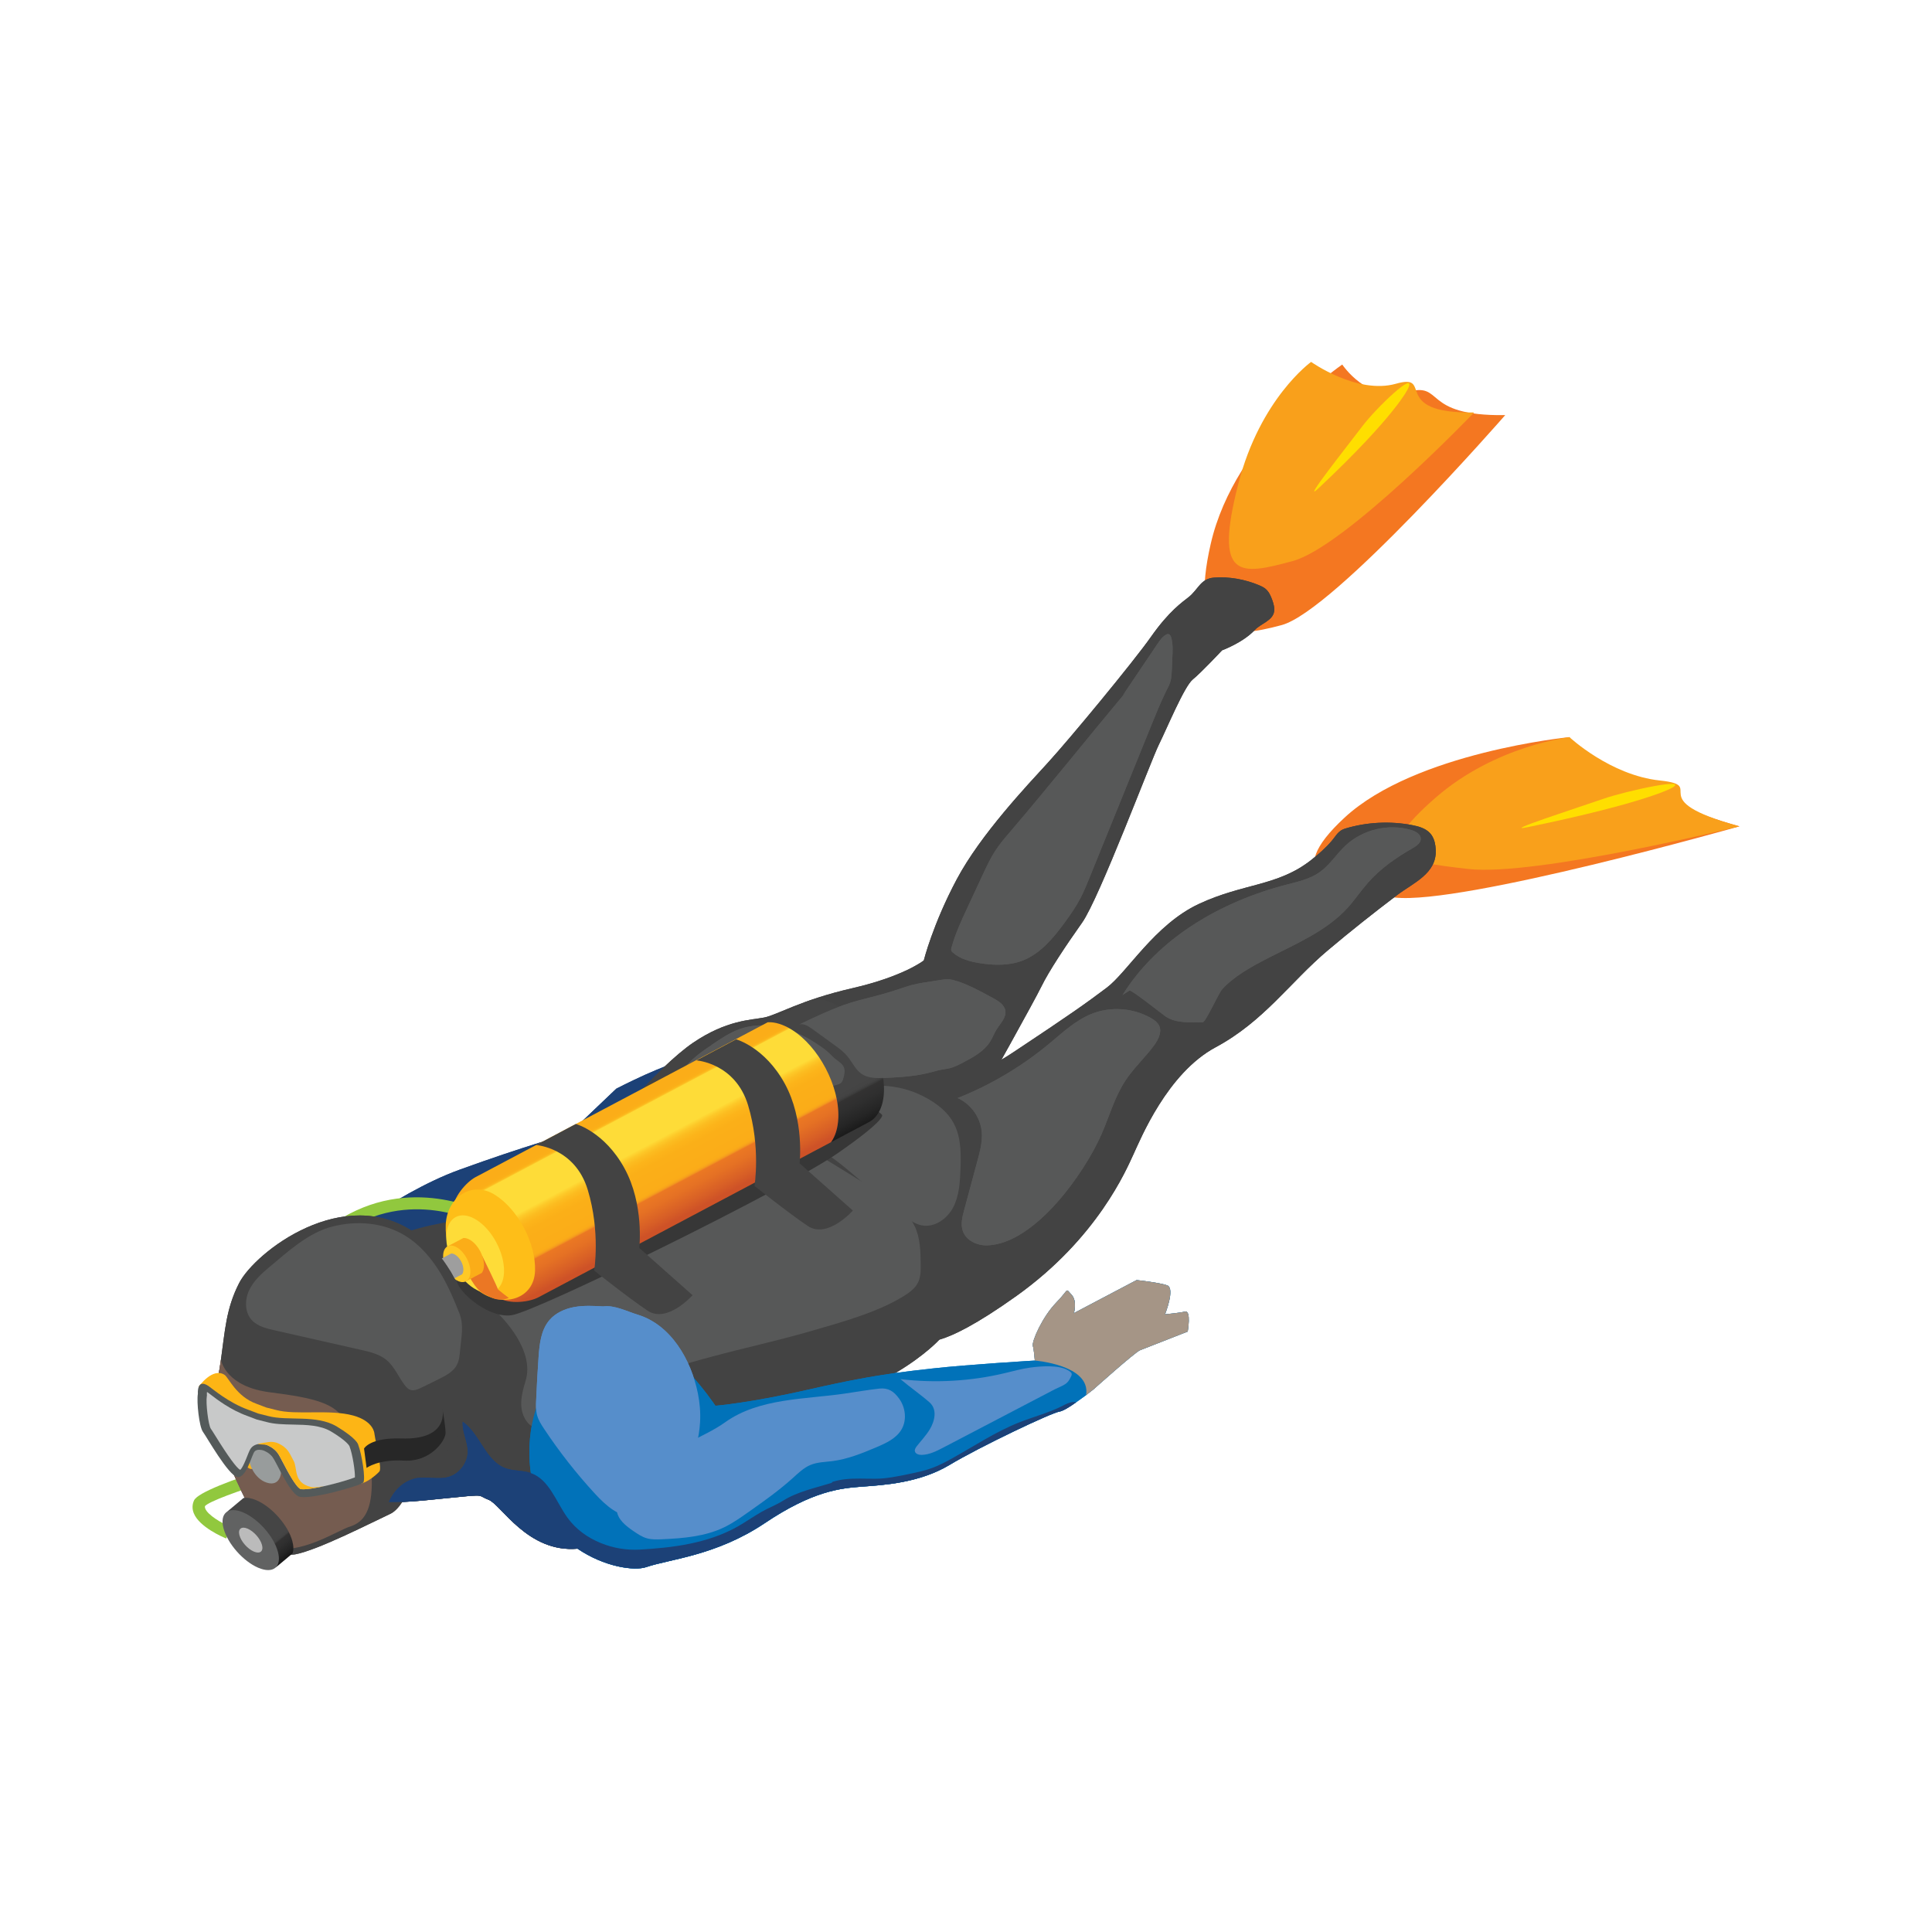 <svg enable-background="new 0 0 125 125" viewBox="0 0 125 125" xmlns="http://www.w3.org/2000/svg" xmlns:xlink="http://www.w3.org/1999/xlink"><linearGradient id="a"><stop offset="0" stop-color="#161616"/><stop offset=".093" stop-color="#252525"/><stop offset=".192" stop-color="#2f2f2f"/><stop offset=".257" stop-color="#333232"/><stop offset=".258" stop-color="#343433"/><stop offset=".266" stop-color="#3b3b3b"/><stop offset=".276" stop-color="#414141"/><stop offset=".29" stop-color="#444"/><stop offset=".33" stop-color="#454545"/><stop offset=".606" stop-color="#454545"/><stop offset=".651" stop-color="#454545"/><stop offset=".947" stop-color="#454545"/><stop offset=".955" stop-color="#454545"/><stop offset="1" stop-color="#454545"/></linearGradient><linearGradient id="b" gradientTransform="matrix(-.468 -.884 -.884 .468 -437.162 202.115)" gradientUnits="userSpaceOnUse" x1="-116.604" x2="-107.831" xlink:href="#a" y1="-496.455" y2="-496.455"/><linearGradient id="c" gradientTransform="matrix(-.468 -.884 -.884 .468 -437.162 202.115)" gradientUnits="userSpaceOnUse" x1="-116.1" x2="-108.211" y1="-482.501" y2="-482.501"><stop offset="0" stop-color="#ce5227"/><stop offset=".062" stop-color="#d75e26"/><stop offset=".18" stop-color="#e57124"/><stop offset=".257" stop-color="#eb7823"/><stop offset=".26" stop-color="#ee8222"/><stop offset=".266" stop-color="#f29220"/><stop offset=".273" stop-color="#f69e1d"/><stop offset=".282" stop-color="#f9a71a"/><stop offset=".295" stop-color="#fbac18"/><stop offset=".33" stop-color="#fbad18"/><stop offset=".487" stop-color="#fbaf18"/><stop offset=".543" stop-color="#fcb41a"/><stop offset=".583" stop-color="#fcbc20"/><stop offset=".616" stop-color="#fdc828"/><stop offset=".643" stop-color="#fed734"/><stop offset=".651" stop-color="#fedc38"/><stop offset=".947" stop-color="#fedc38"/><stop offset=".949" stop-color="#fed734"/><stop offset=".953" stop-color="#fdc828"/><stop offset=".958" stop-color="#fcbc20"/><stop offset=".965" stop-color="#fcb41a"/><stop offset=".974" stop-color="#fbaf18"/><stop offset="1" stop-color="#fbad18"/></linearGradient><linearGradient id="d" gradientTransform="matrix(-.612 -.69 -.602 .486 -298.014 234.931)" gradientUnits="userSpaceOnUse" x1="-102.638" x2="-97.42" xlink:href="#a" y1="-421.034" y2="-421.034"/><path d="m14.636 99.541c-.178-.073-1.749-.737-2.102-1.644-.109-.28-.101-.566.024-.828.472-.997 8.857-3.353 13.813-4.668l.206.776c-6.133 1.627-12.792 3.669-13.316 4.269-.001.012-.016.068.02.16.163.42 1.068.951 1.658 1.194z" fill="#91c83e"/><path d="m86.992 52.901c-4.139 3.83-1.09 4.676 3.252 5.169s22.298-4.607 22.298-4.607c-6.464-1.778-3.644-2.809-6.855-3.148-3.212-.339-4.14-2.623-4.14-2.623s-9.977.974-14.555 5.209z" fill="#f47721"/><path d="m92.903 51.592c-4.359 3.786-2.245 4.138 2.097 4.631s17.542-2.758 17.542-2.758c-6.464-1.778-1.941-2.628-5.153-2.968-3.211-.339-5.842-2.802-5.842-2.802s-4.776.537-8.644 3.897z" fill="#f9a01b"/><path d="m103.711 51.692c-1.583.548-6.734 2.211-4.866 1.825 7.73-1.597 9.335-2.544 9.335-2.544 1.184-.689-2.886.171-4.469.719z" fill="#ffde00"/><path d="m78.335 35.181c-1.423 6.21 1.182 6.183 4.588 5.262s14.464-13.585 14.464-13.585c-5.514.078-3.875-2.196-6.383-1.483-2.509.713-4.161-1.79-4.161-1.79s-6.935 4.728-8.508 11.596z" fill="#f47721"/><path d="m80.119 31.301c-1.603 6.234.102 5.923 3.509 5.002 3.407-.92 11.747-9.615 11.747-9.615-5.514.078-2.545-2.574-5.054-1.861s-5.492-1.412-5.492-1.412-3.289 2.355-4.71 7.886z" fill="#f9a01b"/><path d="m88.118 27.609c-.934 1.239-4.021 5.119-2.809 3.98 5.014-4.709 5.794-6.449 5.794-6.449.58-1.273-2.05 1.23-2.985 2.469z" fill="#ffde00"/><path d="m20.476 81.212s4.962-3.972 9.229-5.521 7.1-2.331 7.1-2.331l3.069-2.922s3.443-1.79 4.622-1.841c1.179-.05-.267 3.191-1.487 4.866s-10.459 7.636-11.511 8.613c-1.049.978-12.482 2.717-11.022-.864z" fill="#1c4177"/><path d="m92.871 54.738c.012.088.019.175.023.261.058 1.525-1.44 2.113-2.496 2.911-1.53 1.159-3.037 2.353-4.504 3.59-2.42 2.044-4.115 4.579-7.245 6.259-3.128 1.679-4.852 5.932-5.311 6.917-.458.985-2.321 5.421-7.571 9.169s-6.021 2.843-6.021 2.843l-3.067-8.625s-7.226-2.436-6.409-4.172 2.407-3.27 4.704-3.805c2.298-.533 4.063.499 4.063.499s2.886-.088 6.549-2.52 4.664-3.14 6.017-4.159c1.354-1.02 3.107-4.091 5.976-5.427 2.868-1.337 5.091-1.135 7.251-2.835.48-.378.946-.786 1.342-1.252.29-.342.411-.648.855-.782 1.403-.423 2.91-.5 4.348-.224.424.081.867.208 1.155.529.202.222.3.519.341.823z" fill="#434343"/><path d="m81.816 38.05c.028.019.053.038.078.061.207.178.322.439.415.695.089.245.164.507.125.764-.089.587-.879.792-1.241 1.183-.767.826-2.127 1.324-2.127 1.324s-1.337 1.431-1.892 1.882c-.554.45-1.674 3.168-2.191 4.209-.517 1.034-3.864 9.965-4.968 11.522-1.103 1.558-2.156 3.151-2.638 4.138-.481.988-3.618 6.596-3.618 6.596s-2.083 6.607-2.211 7.609c-.126 1.008-.777 8.647-.777 8.647s-.93 1.028-2.841 2.154c-1.199.707-2.782 1.455-4.773 2.006-5.112 1.415-10.117 7.426-14.28 9.002-.024.013-.044.021-.069.031-.512.186-.992.293-1.446.329-3.228.278-4.937-2.855-5.749-3.166-.928-.358.17-.377-4.167.042-.983.093-1.727.126-2.297.114-1.945-.05-1.898-.658-2.565-1.383-.866-.935 1.598-6.236-.602-9.18-2.205-2.949-.196-4.319 2.542-6.102 2.744-1.782 8.916-1.92 9.685-2.073.77-.147 2.526-.477 3.449-2.711.922-2.233 5-6.785 7.168-8.266s3.77-1.48 4.607-1.642c.831-.156 2.369-1.135 5.71-1.898 3.341-.768 4.627-1.797 4.627-1.797s.581-2.339 2.136-5.256c1.552-2.91 4.55-6.064 5.901-7.546 1.357-1.481 5.522-6.509 6.677-8.157 1.16-1.65 2.024-2.231 2.423-2.549.626-.499.769-1.19 1.629-1.26.979-.08 2.024.114 2.924.491.126.054.248.111.356.187z" fill="#434343"/><path d="m16.361 86.164c-.04-.232-.255-2.378 4.42-6.375 1.613-1.379 3.242-2.012 4.85-1.873 2.187.184 3.498 1.731 3.553 1.796l-.615.515c-.012-.015-1.166-1.361-3.016-1.512-1.375-.114-2.811.454-4.25 1.684-4.322 3.696-4.151 5.62-4.15 5.64z" fill="#91c83e"/><path d="m20.476 81.212s4.962-3.972 9.229-5.521 7.1-2.331 7.1-2.331l3.069-2.922s3.443-1.79 4.622-1.841c1.179-.05-.267 3.191-1.487 4.866s-10.459 7.636-11.511 8.613c-1.049.978-12.482 2.717-11.022-.864z" fill="#1c4177"/><path d="m92.871 54.738c.012.088.019.175.023.261.058 1.525-1.44 2.113-2.496 2.911-1.53 1.159-3.037 2.353-4.504 3.59-2.42 2.044-4.115 4.579-7.245 6.259-3.128 1.679-4.852 5.932-5.311 6.917-.458.985-2.321 5.421-7.571 9.169s-6.021 2.843-6.021 2.843l-3.067-8.625s-7.226-2.436-6.409-4.172 2.407-3.27 4.704-3.805c2.298-.533 4.063.499 4.063.499s2.886-.088 6.549-2.52 4.664-3.14 6.017-4.159c1.354-1.02 3.107-4.091 5.976-5.427 2.868-1.337 5.091-1.135 7.251-2.835.48-.378.946-.786 1.342-1.252.29-.342.411-.648.855-.782 1.403-.423 2.91-.5 4.348-.224.424.081.867.208 1.155.529.202.222.3.519.341.823z" fill="#434343"/><path d="m81.816 38.05c.028.019.053.038.078.061.207.178.322.439.415.695.089.245.164.507.125.764-.089.587-.879.792-1.241 1.183-.767.826-2.127 1.324-2.127 1.324s-1.337 1.431-1.892 1.882c-.554.45-1.674 3.168-2.191 4.209-.517 1.034-3.864 9.965-4.968 11.522-1.103 1.558-2.156 3.151-2.638 4.138-.481.988-3.618 6.596-3.618 6.596s-2.083 6.607-2.211 7.609c-.126 1.008-.777 8.647-.777 8.647s-.93 1.028-2.841 2.154c-1.199.707-2.782 1.455-4.773 2.006-5.112 1.415-10.117 7.426-14.28 9.002-.024.013-.044.021-.069.031-.512.186-.992.293-1.446.329-3.228.278-4.937-2.855-5.749-3.166-.928-.358.17-.377-4.167.042-.983.093-1.727.126-2.297.114-1.945-.05-1.898-.658-2.565-1.383-.866-.935 1.598-6.236-.602-9.18-2.205-2.949-.196-4.319 2.542-6.102 2.744-1.782 8.916-1.92 9.685-2.073.77-.147 2.526-.477 3.449-2.711.922-2.233 5-6.785 7.168-8.266s3.77-1.48 4.607-1.642c.831-.156 2.369-1.135 5.71-1.898 3.341-.768 4.627-1.797 4.627-1.797s.581-2.339 2.136-5.256c1.552-2.91 4.55-6.064 5.901-7.546 1.357-1.481 5.522-6.509 6.677-8.157 1.16-1.65 2.024-2.231 2.423-2.549.626-.499.769-1.19 1.629-1.26.979-.08 2.024.114 2.924.491.126.054.248.111.356.187z" fill="#434343"/><path d="m16.361 86.164c-.04-.232-.255-2.378 4.42-6.375 4.781-4.089 10.087-1.542 10.14-1.516l-.354.719c-.198-.097-4.892-2.331-9.264 1.406-4.322 3.696-4.151 5.62-4.15 5.64z" fill="#91c83e"/><path d="m29.821 91.625c-1.064 1.858-2.616 2.792-2.616 2.792s-.837 3.012-1.952 3.528-4.684 2.353-6.164 2.623c-.381.068-.755-.086-1.098-.361-.997-.781-1.76-2.509-1.76-2.509s-1.871-3.549-1.858-4.646c.019-1.098-.776-1.354-.29-3.822.086-.444.156-.859.212-1.261.26-1.833.324-3.295 1.178-4.956 1.041-2.018 6.783-6.46 11.392-3.233 4.605 3.222 4.019 9.988 2.956 11.845z" fill="#434343"/><path d="m28.838 91.228s1.296.086.835 1.532c-.46 1.445-2.339 2.032-2.782 1.928-.442-.105-.544-.963-.317-1.357.226-.392 1.463-1.581 2.264-2.103z" fill="#434343"/><path d="m76.845 86.151s-2.75 1.073-3.085 1.208c-.334.135-2.994 2.517-2.994 2.517s-.207.162-.496.389c-.19.135-.415.306-.641.46-.424.306-.857.568-1.082.605-.515.072-5.177 2.282-7.116 3.455-1.948 1.163-4.266 1.298-5.655 1.398-1.39.109-3.166.261-6.305 2.372-3.139 2.102-6.179 2.327-7.649 2.833-.776.271-2.724-.009-4.456-1.191-1.416-.956-2.688-2.517-3.021-4.888-.036-.225-.054-.46-.072-.704-.361-5.836 4.095-8.587 6.584-8.316 2.498.271 5.431 4.663 5.431 4.663s2.209-.171 6.062-1.056c2.498-.569 4.114-.857 5.583-1.065.802-.109 1.552-.199 2.382-.289 2.337-.261 6.639-.515 6.639-.515s-.045-.65-.126-.947.622-1.886 1.507-2.796c.885-.911.569-.956.983-.532.406.432.162 1.208.162 1.208l4.059-2.138s1.471.154 1.984.343c.522.199-.145 1.867-.145 1.867s.857-.073 1.29-.171c.421-.108.177 1.29.177 1.29z" fill="#0172b9"/><path d="m76.845 86.151s-2.75 1.073-3.085 1.208c-.334.135-2.994 2.517-2.994 2.517s-.207.162-.496.389c.325-1.957-3.319-2.237-3.319-2.237s-.045-.65-.126-.947.622-1.886 1.507-2.796c.885-.911.569-.956.983-.532.406.432.162 1.208.162 1.208l4.059-2.138s1.471.154 1.984.343c.523.199-.145 1.867-.145 1.867s.857-.073 1.29-.171c.424-.109.18 1.289.18 1.289z" fill="#fbba94"/><path d="m24.056 95.707c.033 1.935-.46 2.76-1.399 3.057-.804.252-2.794 1.605-4.665 1.444-.997-.781-1.76-2.509-1.76-2.509s-1.871-3.549-1.858-4.646c.019-1.098-.776-1.354-.29-3.822.086-.444.156-.859.212-1.261.027.155.389 1.76 3.166 2.111 2.911.366 4.277.721 4.868 1.884.584 1.164 1.693 1.802 1.726 3.742z" fill="#fdd1ba"/><g fill="#575858"><path d="m71.276 73.367c.507-1.162.847-2.41 1.548-3.467.54-.816 1.274-1.485 1.853-2.274.276-.377.522-.877.308-1.292-.105-.199-.295-.334-.489-.448-1.162-.682-2.642-.789-3.89-.282-1.044.424-1.879 1.224-2.748 1.943-1.768 1.465-3.766 2.65-5.9 3.498.857.381 1.476 1.247 1.561 2.18.056.621-.107 1.237-.269 1.839-.289 1.073-.578 2.147-.867 3.22-.121.446-.24.924-.089 1.361.216.627.942.959 1.605.931 3.091-.128 6.291-4.718 7.377-7.209z"/><path d="m73.074 64.091c.121-.077 2.097 1.509 2.334 1.67.686.463 1.597.379 2.407.378.198 0 .997-1.837 1.262-2.135.717-.806 1.884-1.455 2.831-1.945 1.867-.968 3.892-1.786 5.303-3.346.459-.508.841-1.081 1.292-1.595.809-.922 1.83-1.635 2.896-2.241.248-.141.534-.334.525-.621-.011-.294-.33-.468-.613-.553-1.467-.438-3.154-.037-4.266 1.013-.584.55-1.017 1.261-1.674 1.721-.631.443-1.408.611-2.155.805-4.22 1.094-8.278 3.435-10.588 7.132.151-.094.298-.188.446-.283z"/><path d="m62.143 75.628c-.033.842-.076 1.715-.459 2.465-.383.751-1.207 1.346-2.036 1.19-.339-.065-.646-.247-.935-.436-2.366-1.557-4.196-3.923-6.785-5.071-.379-.168-.851-.44-.773-.847.029-.155.138-.281.247-.395 1.266-1.341 3.058-2.121 4.886-2.268 1.476-.118 2.861.228 4.098 1.041 1.659 1.091 1.832 2.395 1.757 4.321z"/><path d="m51.336 66.734c-1.105-.427-2.359-.549-3.476-.154-.65.231-1.228.623-1.797 1.013-.664.454-1.342.92-1.819 1.569-.167.227-.306.473-.415.732-.021.052-.042.109-.023.16.02.054.077.085.13.109.191.085.394.146.598.191 1.062.239 2.2.103 3.224.475.534.194 1.012.516 1.528.757s1.105.402 1.651.241c.304-.089.572-.271.834-.45.359-.245.751-.587 1.131-.785.386-.2.895-.288 1.31-.424.064-.021.127-.042.18-.084.106-.081.149-.219.183-.347.057-.216.11-.448.034-.658-.113-.31-.443-.444-.666-.659-.216-.21-.402-.402-.655-.587-.605-.441-1.253-.828-1.952-1.099z"/><path d="m64.275 64.59c.342.183.715.427.772.81.065.442-.316.805-.554 1.182-.163.256-.267.546-.427.804-.397.635-1.091 1.012-1.756 1.359-.284.149-.572.298-.883.373-.179.042-.363.06-.544.094-.18.034-.358.088-.536.135-.367.099-.74.176-1.117.233-.655.098-1.318.131-1.98.16-.517.023-1.074.033-1.503-.257-.404-.275-.605-.76-.916-1.137-.251-.304-.572-.537-.89-.767-.467-.338-.934-.675-1.402-1.013-.249-.18-.55-.37-.843-.278 1.093-.526 2.191-1.054 3.349-1.414.699-.217 1.416-.371 2.122-.572.488-.138.968-.298 1.449-.459.509-.17 1.04-.261 1.57-.333.436-.058 1.007-.217 1.438-.115.885.212 1.852.768 2.651 1.195z"/><path d="m74.428 47.081c-1.317 3.248-2.634 6.494-3.951 9.742-.175.431-.349.862-.564 1.273-.296.57-.666 1.098-1.045 1.617-.727.988-1.552 1.985-2.695 2.431-.877.342-1.854.321-2.782.172-.619-.099-1.255-.265-1.731-.675-.048-.041-.097-.089-.114-.15-.017-.06-.001-.123.016-.183.241-.887.631-1.727 1.02-2.561.338-.725.675-1.452 1.013-2.178.245-.526.491-1.054.809-1.54.278-.426.61-.813.94-1.199 2.575-3.013 5.051-6.124 7.602-9.174-.098.109-.198.217-.296.326.741-1.101 1.483-2.203 2.224-3.303.155-.231.318-.468.556-.611.042-.025.088-.048.137-.046.126.001.196.147.225.269.106.444.08.908.053 1.363-.024.403-.017.821-.072 1.221-.049.37-.243.663-.403 1.003-.342.722-.642 1.463-.942 2.203z"/><path d="m57.044 77.281c.826.552 1.691 1.144 2.127 2.037.366.748.386 1.613.397 2.445.005.42.008.861-.183 1.236-.153.3-.415.529-.694.716-1.725 1.156-4.244 1.83-6.241 2.41-2.136.621-4.314 1.086-6.462 1.668-1.806.488-3.185.857-4.679 1.948-1.579 1.155-3.363 2.036-5.244 2.582-.48.139-1.008.255-1.468.06-.528-.223-.826-.813-.869-1.386-.042-.572.123-1.137.286-1.687.542-1.825-1.194-3.92-2.544-5.018-.55-.447-1.237-1.074-.948-1.721.069-.154.187-.278.306-.397 2.029-2.013 4.888-2.883 7.425-4.201.406-.211.814-.442 1.114-.786.39-.448.557-1.041.733-1.607.374-1.207.839-2.407 1.606-3.412.767-1.004 1.871-1.802 3.123-1.972 1.225-.166 2.471.282 3.49.98.749.512 1.276 1.245 1.98 1.766 2.123 1.57 4.542 2.87 6.745 4.339z"/></g><path d="m57.06 72.121s.434.208-2.879 2.504c-3.313 2.297-19.427 10.217-21.07 10.467-1.643.251-3.908-1.865-3.528-2.476.381-.61 23.843-14.192 27.477-10.495z" fill="#373737"/><path d="m49.674 66.139 2.44-1.293c.573-.309 1.346-.241 2.184.285 1.674 1.049 2.965 3.505 2.894 5.489-.016.496-.117.911-.285 1.244-.164.332-.398.582-.683.733l-2.46 1.304c.28-.382.45-.915.476-1.585.074-2.057-1.272-4.606-3.008-5.693-.559-.347-1.092-.508-1.558-.484z" fill="url(#b)"/><path d="m51.336 66.734c-1.105-.427-2.359-.549-3.476-.154-.65.231-1.228.623-1.797 1.013-.664.454-1.342.92-1.819 1.569-.167.227-.306.473-.415.732-.021.052-.042.109-.023.16.02.054.077.085.13.109.191.085.394.146.598.191 1.062.239 2.2.103 3.224.475.534.194 1.012.516 1.528.757s1.105.402 1.651.241c.304-.089.572-.271.834-.45.359-.245.751-.587 1.131-.785.386-.2.895-.288 1.31-.424.064-.021.127-.042.18-.084.106-.081.149-.219.183-.347.057-.216.11-.448.034-.658-.113-.31-.443-.444-.666-.659-.216-.21-.402-.402-.655-.587-.605-.441-1.253-.828-1.952-1.099z" fill="#575858"/><path d="m30.754 76.167 18.92-10.028c.465-.024.997.137 1.558.485 1.735 1.087 3.081 3.636 3.008 5.693-.027.67-.196 1.201-.476 1.585l-18.9 10.018c-.572.313-1.879.524-2.717-.003-1.672-1.045-2.969-3.502-2.896-5.482.035-.991.937-1.957 1.503-2.268z" fill="url(#c)"/><path d="m28.839 79.252c-.065 1.78.833 3.461 2.333 4.401s3.38.354 3.445-1.426-1.099-3.985-2.599-4.924c-1.499-.939-3.114.169-3.179 1.949z" fill="#febe18"/><path d="m28.876 79.969c-.044 1.224.756 2.74 1.786 3.386 1.032.646 1.903.178 1.948-1.046.044-1.224-.756-2.74-1.786-3.386-1.031-.646-1.903-.178-1.948 1.046z" fill="#fedc38"/><path d="m31.21 81.278s1.022 2.087.993 2.113c-.028.025.717.585.717.585s-.519.265-1.134-.029-.849-.318-1.473-1.438c-.624-1.118.897-1.231.897-1.231z" fill="#eb7724"/><path d="m29.053 80.589.932-.493c.135-.007.29.04.454.141.505.317.896 1.058.875 1.658-.008.195-.057.35-.139.461l-.926.491c-.166.091-.393.07-.635-.084-.487-.304-.865-1.02-.843-1.595.01-.29.117-.489.282-.579z" fill="#fbad18"/><path d="m28.671 81.217c-.021.578.357 1.293.843 1.598.487.305.898.084.919-.493.021-.578-.357-1.293-.843-1.598-.487-.305-.898-.085-.919.493z" fill="#ffc925"/><path d="m28.342 81.552.85-.451c.081-.004.172.024.269.084.3.188.533.63.52.985-.004.115-.034.208-.082.275l-.846.448c-.099.054-.233.041-.378-.049-.289-.18-.513-.606-.501-.948.006-.172.07-.29.168-.344z" fill="#9e9e9e"/><path d="m28.115 81.926c-.012.343.212.769.501.95.289.182.534.05.546-.293s-.212-.769-.501-.95c-.289-.182-.534-.051-.546.293z" fill="#c8c7c6"/><path d="m17.421 81.985c-.516.431-1.028.9-1.309 1.51s-.282 1.395.163 1.898c.366.411.939.553 1.475.675 1.87.423 3.738.846 5.608 1.269.589.134 1.203.278 1.664.667.517.435.764 1.109 1.183 1.639.092.115.195.228.333.278.228.084.477-.023.696-.126.411-.196.82-.398 1.225-.602.422-.212.865-.451 1.091-.866.158-.288.188-.626.216-.954.072-.841.267-1.615-.045-2.404-.337-.857-.698-1.707-1.166-2.502-.594-1.011-1.374-1.936-2.378-2.542-1.392-.841-3.118-.965-4.673-.568-1.561.399-2.862 1.608-4.083 2.628z" fill="#575858"/><path d="m39.031 84.525c-.622-.037-1.251-.07-1.865.038-.613.11-1.219.377-1.622.853-.545.643-.638 1.542-.698 2.383-.065.927-.117 1.855-.156 2.785-.015.334-.027.675.064.997.088.312.265.59.444.859.987 1.488 2.093 2.896 3.302 4.209.691.749 1.542 1.521 2.561 1.483.634-.024 1.221-.371 1.659-.83.633-.663 1.042-1.537 1.605-2.252.631-.804.911-2.026.969-3.024.037-.63-.017-1.264-.142-1.883-.432-2.135-1.724-4.428-3.904-5.087-.679-.205-1.487-.631-2.217-.531z" fill="#568ecb"/><path d="m46.923 92.016c-.739.526-1.532.881-2.335 1.294-1.137.584-2.163 1.361-3.151 2.171-.487.399-.975.82-1.29 1.363-.155.265-.267.568-.24.874.053.602.602 1.021 1.103 1.361.259.175.523.353.821.442.318.094.656.084.987.069 1.378-.06 2.792-.174 4.034-.773.545-.263 1.042-.613 1.537-.961 1-.704 2.001-1.411 2.91-2.231.354-.32.703-.663 1.143-.845s.931-.186 1.403-.245c.995-.126 1.935-.508 2.858-.899.626-.265 1.292-.572 1.631-1.16.35-.606.253-1.412-.156-1.98-.351-.487-.712-.717-1.29-.654-.751.084-1.5.216-2.249.325-2.58.375-5.519.286-7.716 1.849z" fill="#568ecb"/><path d="m68.24 89.89c-2.396 1.252-4.793 2.505-7.189 3.757-.447.233-.912.472-1.416.484-.184.004-.412-.061-.444-.243-.02-.118.054-.228.127-.322.28-.357.595-.687.831-1.074.329-.541.513-1.301-.011-1.761-.585-.513-1.272-.984-1.877-1.501 2.244.267 4.535.137 6.734-.385.553-.131 1.101-.286 1.664-.363.663-.09 1.819-.186 2.426.168.33.194.309.247.119.589-.205.376-.547.433-.964.651z" fill="#568ecb"/><path d="m69.628 90.725c-.422.305-.859.57-1.082.601-.517.07-5.172 2.288-7.119 3.455-1.948 1.167-4.258 1.304-5.651 1.404-1.387.105-3.168.26-6.305 2.363-3.136 2.11-6.177 2.33-7.647 2.837-.774.269-2.731-.007-4.461-1.187-3.228.278-4.937-2.855-5.749-3.166-.928-.358.17-.377-4.167.042-.983.093-1.727.126-2.297.114.321-.771.987-1.415 1.805-1.553.68-.114 1.395.11 2.056-.076.72-.204 1.255-.919 1.252-1.667-.008-.642-.377-1.255-.324-1.906 1.131.8 1.469 2.538 2.772 3.009.515.183 1.091.125 1.611.301.007.004.011.004.017.008 1.19.411 1.626 1.838 2.363 2.87.536.755 1.313 1.317 2.176 1.663.788.324 1.66.468 2.492.423 2.175-.123 4.412-.403 6.34-1.484.528-.298 1.028-.656 1.556-.956.459-.263.956-.447 1.402-.729.947-.593 2.099-.825 3.156-1.154l-.005-.004c0-.037.04-.058.076-.068.259-.077.509-.127.759-.156.654-.078 1.302-.031 1.992-.036.716-.003 1.423-.153 2.121-.296.523-.109 1.045-.216 1.546-.4.451-.167.883-.395 1.305-.631 1.42-.789 2.781-1.703 4.29-2.304.924-.369 1.902-.618 2.794-1.062.236-.122.476-.255.743-.271.059.001.123.002.183.016z" fill="#1c4177"/><path d="m29.821 91.625c-1.064 1.858-2.616 2.792-2.616 2.792s-.837 3.012-1.952 3.528-4.684 2.353-6.164 2.623c-.381.068-.755-.086-1.098-.361-.997-.781-1.76-2.509-1.76-2.509s-1.871-3.549-1.858-4.646c.019-1.098-.776-1.354-.29-3.822.086-.444.156-.859.212-1.261.26-1.833.324-3.295 1.178-4.956 1.041-2.018 6.783-6.46 11.392-3.233 4.605 3.222 4.019 9.988 2.956 11.845z" fill="#434343"/><path d="m28.838 91.228s1.296.086.835 1.532c-.46 1.445-2.339 2.032-2.782 1.928-.442-.105-.544-.963-.317-1.357.226-.392 1.463-1.581 2.264-2.103z" fill="#434343"/><path d="m76.845 86.151s-2.75 1.073-3.085 1.208c-.334.135-2.994 2.517-2.994 2.517s-.207.162-.496.389c-.19.135-.415.306-.641.46-.424.306-.857.568-1.082.605-.515.072-5.177 2.282-7.116 3.455-1.948 1.163-4.266 1.298-5.655 1.398-1.39.109-3.166.261-6.305 2.372-3.139 2.102-6.179 2.327-7.649 2.833-.776.271-2.724-.009-4.456-1.191-1.416-.956-2.688-2.517-3.021-4.888-.036-.225-.054-.46-.072-.704-.361-5.836 4.095-8.587 6.584-8.316 2.498.271 5.431 4.663 5.431 4.663s2.209-.171 6.062-1.056c2.498-.569 4.114-.857 5.583-1.065.802-.109 1.552-.199 2.382-.289 2.337-.261 6.639-.515 6.639-.515s-.045-.65-.126-.947.622-1.886 1.507-2.796c.885-.911.569-.956.983-.532.406.432.162 1.208.162 1.208l4.059-2.138s1.471.154 1.984.343c.522.199-.145 1.867-.145 1.867s.857-.073 1.29-.171c.421-.108.177 1.29.177 1.29z" fill="#0172b9"/><path d="m76.845 86.151s-2.75 1.073-3.085 1.208c-.334.135-2.994 2.517-2.994 2.517s-.207.162-.496.389c.325-1.957-3.319-2.237-3.319-2.237s-.045-.65-.126-.947.622-1.886 1.507-2.796c.885-.911.569-.956.983-.532.406.432.162 1.208.162 1.208l4.059-2.138s1.471.154 1.984.343c.523.199-.145 1.867-.145 1.867s.857-.073 1.29-.171c.424-.109.18 1.289.18 1.289z" fill="#a59586"/><path d="m24.056 95.707c.033 1.935-.46 2.76-1.399 3.057-.804.252-2.794 1.605-4.665 1.444-.997-.781-1.76-2.509-1.76-2.509s-1.871-3.549-1.858-4.646c.019-1.098-.776-1.354-.29-3.822.086-.444.156-.859.212-1.261.027.155.389 1.76 3.166 2.111 2.911.366 4.277.721 4.868 1.884.584 1.164 1.693 1.802 1.726 3.742z" fill="#755c50"/><path d="m71.276 73.367c.507-1.162.847-2.41 1.548-3.467.54-.816 1.274-1.485 1.853-2.274.276-.377.522-.877.308-1.292-.105-.199-.295-.334-.489-.448-1.162-.682-2.642-.789-3.89-.282-1.044.424-1.879 1.224-2.748 1.943-1.768 1.465-3.766 2.65-5.9 3.498.857.381 1.476 1.247 1.561 2.18.056.621-.107 1.237-.269 1.839-.289 1.073-.578 2.147-.867 3.22-.121.446-.24.924-.089 1.361.216.627.942.959 1.605.931 3.091-.128 6.291-4.718 7.377-7.209z" fill="#575858"/><path d="m73.074 64.091c.121-.077 2.097 1.509 2.334 1.67.686.463 1.597.379 2.407.378.198 0 .997-1.837 1.262-2.135.717-.806 1.884-1.455 2.831-1.945 1.867-.968 3.892-1.786 5.303-3.346.459-.508.841-1.081 1.292-1.595.809-.922 1.83-1.635 2.896-2.241.248-.141.534-.334.525-.621-.011-.294-.33-.468-.613-.553-1.467-.438-3.154-.037-4.266 1.013-.584.55-1.017 1.261-1.674 1.721-.631.443-1.408.611-2.155.805-4.22 1.094-8.278 3.435-10.588 7.132.151-.094.298-.188.446-.283z" fill="#575858"/><path d="m64.275 64.59c.342.183.715.427.772.81.065.442-.316.805-.554 1.182-.163.256-.267.546-.427.804-.397.635-1.091 1.012-1.756 1.359-.284.149-.572.298-.883.373-.179.042-.363.06-.544.094-.18.034-.358.088-.536.135-.367.099-.74.176-1.117.233-.655.098-1.318.131-1.98.16-.517.023-1.074.033-1.503-.257-.404-.275-.605-.76-.916-1.137-.251-.304-.572-.537-.89-.767-.467-.338-.934-.675-1.402-1.013-.249-.18-.55-.37-.843-.278 1.093-.526 2.191-1.054 3.349-1.414.699-.217 1.416-.371 2.122-.572.488-.138.968-.298 1.449-.459.509-.17 1.04-.261 1.57-.333.436-.058 1.007-.217 1.438-.115.885.212 1.852.768 2.651 1.195z" fill="#575858"/><path d="m74.428 47.081c-1.317 3.248-2.634 6.494-3.951 9.742-.175.431-.349.862-.564 1.273-.296.57-.666 1.098-1.045 1.617-.727.988-1.552 1.985-2.695 2.431-.877.342-1.854.321-2.782.172-.619-.099-1.255-.265-1.731-.675-.048-.041-.097-.089-.114-.15-.017-.06-.001-.123.016-.183.241-.887.631-1.727 1.02-2.561.338-.725.675-1.452 1.013-2.178.245-.526.491-1.054.809-1.54.278-.426.61-.813.94-1.199 2.575-3.013 5.051-6.124 7.602-9.174-.098.109-.198.217-.296.326.741-1.101 1.483-2.203 2.224-3.303.155-.231.318-.468.556-.611.042-.025.088-.048.137-.046.126.001.196.147.225.269.106.444.08.908.053 1.363-.024.403-.017.821-.072 1.221-.049.37-.243.663-.403 1.003-.342.722-.642 1.463-.942 2.203z" fill="#575858"/><path d="m17.421 81.985c-.516.431-1.028.9-1.309 1.51s-.282 1.395.163 1.898c.366.411.939.553 1.475.675 1.87.423 3.738.846 5.608 1.269.589.134 1.203.278 1.664.667.517.435.764 1.109 1.183 1.639.092.115.195.228.333.278.228.084.477-.023.696-.126.411-.196.82-.398 1.225-.602.422-.212.865-.451 1.091-.866.158-.288.188-.626.216-.954.072-.841.267-1.615-.045-2.404-.337-.857-.698-1.707-1.166-2.502-.594-1.011-1.374-1.936-2.378-2.542-1.392-.841-3.118-.965-4.673-.568-1.561.399-2.862 1.608-4.083 2.628z" fill="#575858"/><path d="m39.031 84.525c-.622-.037-1.251-.07-1.865.038-.613.11-1.219.377-1.622.853-.545.643-.638 1.542-.698 2.383-.065.927-.117 1.855-.156 2.785-.015.334-.027.675.064.997.088.312.265.59.444.859.987 1.488 2.093 2.896 3.302 4.209.691.749 1.542 1.521 2.561 1.483.634-.024 1.221-.371 1.659-.83.633-.663 1.042-1.537 1.605-2.252.631-.804.911-2.026.969-3.024.037-.63-.017-1.264-.142-1.883-.432-2.135-1.724-4.428-3.904-5.087-.679-.205-1.487-.631-2.217-.531z" fill="#568ecb"/><path d="m46.923 92.016c-.739.526-1.532.881-2.335 1.294-1.137.584-2.163 1.361-3.151 2.171-.487.399-.975.82-1.29 1.363-.155.265-.267.568-.24.874.053.602.602 1.021 1.103 1.361.259.175.523.353.821.442.318.094.656.084.987.069 1.378-.06 2.792-.174 4.034-.773.545-.263 1.042-.613 1.537-.961 1-.704 2.001-1.411 2.91-2.231.354-.32.703-.663 1.143-.845s.931-.186 1.403-.245c.995-.126 1.935-.508 2.858-.899.626-.265 1.292-.572 1.631-1.16.35-.606.253-1.412-.156-1.98-.351-.487-.712-.717-1.29-.654-.751.084-1.5.216-2.249.325-2.58.375-5.519.286-7.716 1.849z" fill="#568ecb"/><path d="m68.24 89.89c-2.396 1.252-4.793 2.505-7.189 3.757-.447.233-.912.472-1.416.484-.184.004-.412-.061-.444-.243-.02-.118.054-.228.127-.322.28-.357.595-.687.831-1.074.329-.541.513-1.301-.011-1.761-.585-.513-1.272-.984-1.877-1.501 2.244.267 4.535.137 6.734-.385.553-.131 1.101-.286 1.664-.363.663-.09 1.819-.186 2.426.168.33.194.309.247.119.589-.205.376-.547.433-.964.651z" fill="#568ecb"/><path d="m69.628 90.725c-.422.305-.859.57-1.082.601-.517.07-5.172 2.288-7.119 3.455-1.948 1.167-4.258 1.304-5.651 1.404-1.387.105-3.168.26-6.305 2.363-3.136 2.11-6.177 2.33-7.647 2.837-.774.269-2.731-.007-4.461-1.187-3.228.278-4.937-2.855-5.749-3.166-.928-.358.17-.377-4.167.042-.983.093-1.727.126-2.297.114.321-.771.987-1.415 1.805-1.553.68-.114 1.395.11 2.056-.076.72-.204 1.255-.919 1.252-1.667-.008-.642-.377-1.255-.324-1.906 1.131.8 1.469 2.538 2.772 3.009.515.183 1.091.125 1.611.301.007.004.011.004.017.008 1.19.411 1.626 1.838 2.363 2.87.536.755 1.313 1.317 2.176 1.663.788.324 1.66.468 2.492.423 2.175-.123 4.412-.403 6.34-1.484.528-.298 1.028-.656 1.556-.956.459-.263.956-.447 1.402-.729.947-.593 2.099-.825 3.156-1.154l-.005-.004c0-.037.04-.058.076-.068.259-.077.509-.127.759-.156.654-.078 1.302-.031 1.992-.036.716-.003 1.423-.153 2.121-.296.523-.109 1.045-.216 1.546-.4.451-.167.883-.395 1.305-.631 1.42-.789 2.781-1.703 4.29-2.304.924-.369 1.902-.618 2.794-1.062.236-.122.476-.255.743-.271.059.001.123.002.183.016z" fill="#1c4177"/><path d="m24.224 92.75s-.033-.8-1.377-1.167c-1.537-.42-3.703-.008-4.985-.357l-.631-.159-.642-.244c-1.297-.467-1.805-1.697-2.053-1.865-.773-.522-1.674.749-1.674.749-.089.507.877 2.074 1.119 2.404.243.33 1.656 2.842 2.235 2.927.58.085.927-1.465 1.114-1.66.156-.163.452-.093.544-.066.093.032.394.151.61.432.257.336 3.746 1.93 4.352 2.22s1.538-.56 1.711-.759c.176-.201-.209-1.692-.323-2.455z" fill="#fdb515"/><path d="m16.149 94.638s.255 1.017 1.117 1.29.918-.646.918-.646-.251-1.457-1.208-1.761c-.958-.303-.827 1.117-.827 1.117z" fill="#989c9c"/><path d="m23.173 93.467s-.049-.367-1.375-1.167c-1.327-.8-3.181-.337-4.462-.686l-.631-.159-.642-.244c-1.297-.467-2.326-1.369-2.574-1.536-.773-.522-.687.509-.687.509-.089.507.084 2.123.326 2.453.243.33 1.656 2.842 2.236 2.927s.927-1.465 1.114-1.66c.156-.163.452-.093.544-.066.092.032.394.151.61.432.257.336 1.065 2.252 1.672 2.542.606.29 4.025-.691 4.197-.89.169-.201-.092-1.845-.328-2.455z" fill="#545a5a"/><path d="m20.617 96.229c-.963.188-1.172.113-1.18.109-.31-.149-.853-1.188-1.114-1.687-.179-.343-.285-.544-.371-.655-.255-.33-.601-.475-.737-.521-.118-.034-.326-.081-.538-.038-.155.031-.292.102-.394.208s-.164.257-.284.562c-.085.215-.302.769-.459.896-.229-.122-.774-.863-1.605-2.204-.138-.223-.243-.39-.294-.46-.16-.223-.337-1.664-.259-2.113l.008-.041-.004-.041c-.004-.057-.001-.126.007-.184.017.009.037.023.058.037.037.025.095.07.171.129.419.322 1.29.992 2.369 1.381l.629.239.625.158c.52.142 1.103.154 1.72.166.87.017 1.769.036 2.463.452.931.561 1.142.87 1.176.931l.013.036c.191.489.366 1.619.345 1.999-.348.139-1.386.454-2.345.641z" fill="#c8c9c9"/><path d="m20.114 96.206c-1.142-.269-.853-1.188-1.114-1.687-.179-.343-.285-.544-.371-.655-.255-.33-.601-.475-.737-.521-.118-.034-.325-.081-.538-.038-.113.023-.591.069-.678.133.06.011.497.027.538.038.137.046.483.191.737.521.086.111.191.312.371.655.261.5.804 1.538 1.114 1.687.008.004.217.078 1.18-.109.118-.023.237-.048.357-.074-.689.111-.851.054-.859.05z" fill="#fdb515"/><path d="m23.553 93.723.166 1.253s.723-.573 2.431-.475 2.692-1.304 2.679-1.809c-.013-.507-.206-1.546-.206-1.546s.512 2.033-2.664 1.923c-2.032-.069-2.406.654-2.406.654z" fill="#272727"/><path d="m14.77 97.743.983-.822c.221-.041.504.005.829.142 1.007.43 2.049 1.609 2.329 2.632.09.333.089.607.012.816l-.973.816c-.229.191-.615.204-1.102-.004-.969-.412-1.975-1.549-2.243-2.536-.137-.493-.063-.855.165-1.044z" fill="url(#d)"/><path d="m14.465 98.895c.269.988 1.273 2.124 2.244 2.538s1.54-.052 1.27-1.04c-.269-.988-1.273-2.124-2.244-2.538s-1.539.052-1.27 1.04z" fill="#616262"/><path d="m15.493 99.334c.111.41.528.881.931 1.053.402.171.638-.021.526-.431-.111-.41-.528-.881-.931-1.053-.402-.171-.638.021-.526.431z" fill="#bbb"/><path d="m34.687 74.084s2.513.167 3.341 2.899.416 5.224.416 5.224 2.166 1.727 3.444 2.587c1.278.861 2.92-.995 2.92-.995l-3.447-3.057s.332-2.807-.963-5.164c-1.293-2.357-3.142-2.857-3.142-2.857z" fill="#434343"/><path d="m45.059 68.608s2.513.167 3.341 2.899.416 5.224.416 5.224 2.166 1.727 3.444 2.587c1.278.861 2.92-.995 2.92-.995l-3.447-3.057s.332-2.807-.963-5.164c-1.293-2.357-3.142-2.857-3.142-2.857z" fill="#434343"/></svg>